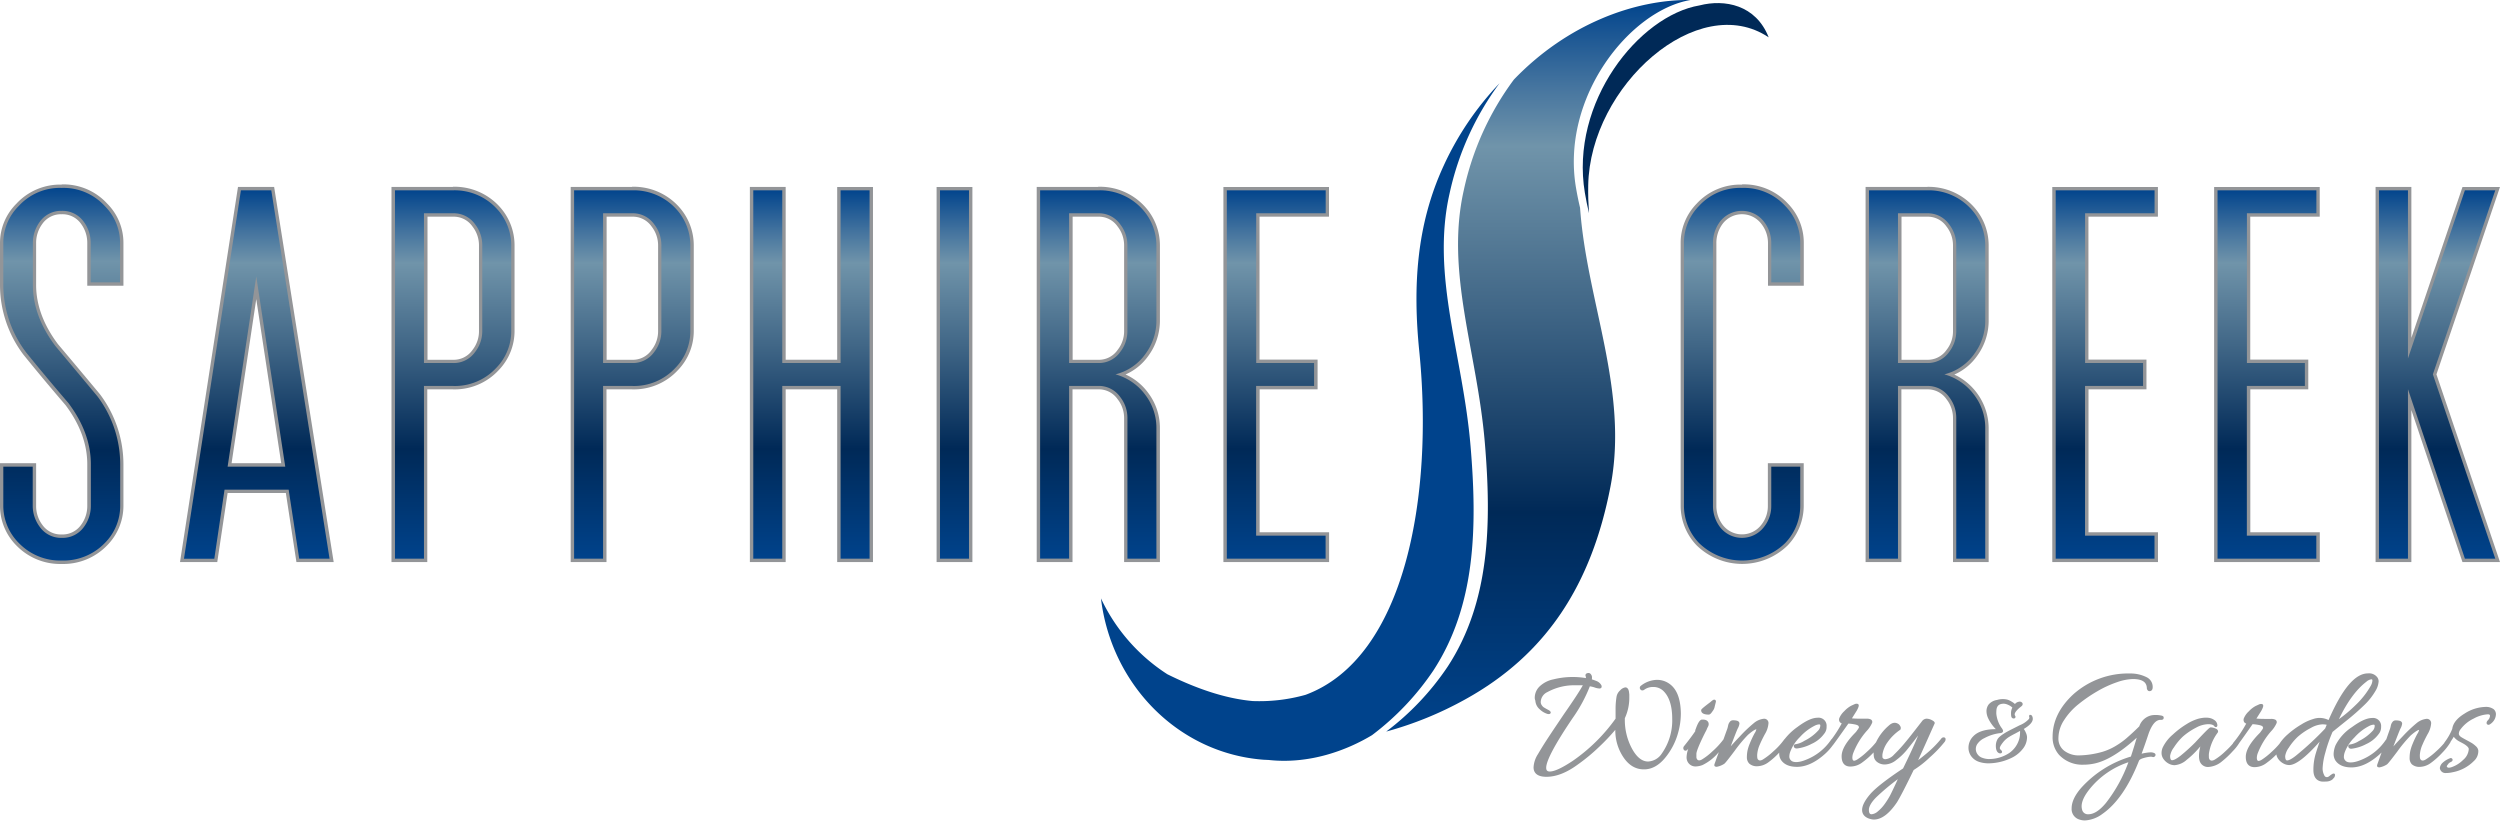 <svg id="Layer_1" data-name="Layer 1" xmlns="http://www.w3.org/2000/svg" xmlns:xlink="http://www.w3.org/1999/xlink" viewBox="0 0 755.66 248.02"><defs><style>.cls-1{fill:url(#linear-gradient);}.cls-2{fill:#939598;}.cls-3{fill:url(#linear-gradient-2);}.cls-4{fill:url(#linear-gradient-3);}.cls-5{fill:url(#linear-gradient-4);}.cls-6{fill:url(#linear-gradient-5);}.cls-7{fill:url(#linear-gradient-6);}.cls-8{fill:url(#linear-gradient-7);}.cls-9{fill:url(#linear-gradient-8);}.cls-10{fill:url(#linear-gradient-9);}.cls-11{fill:url(#linear-gradient-10);}.cls-12{fill:url(#linear-gradient-11);}.cls-13{fill:url(#linear-gradient-12);}.cls-14{fill:url(#linear-gradient-13);}.cls-15{fill:#002957;}.cls-16{fill:url(#linear-gradient-14);}.cls-17{fill:#00438c;}</style><linearGradient id="linear-gradient" x1="18.65" y1="169.94" x2="18.65" y2="56.28" gradientUnits="userSpaceOnUse"><stop offset="0" stop-color="#00438c"/><stop offset="0.3" stop-color="#002957"/><stop offset="0.58" stop-color="#416787"/><stop offset="0.8" stop-color="#7094aa"/><stop offset="0.88" stop-color="#46759f"/><stop offset="1" stop-color="#00438c"/></linearGradient><linearGradient id="linear-gradient-2" x1="77.61" y1="169.37" x2="77.61" y2="57.02" xlink:href="#linear-gradient"/><linearGradient id="linear-gradient-3" x1="136.93" y1="169.37" x2="136.93" y2="57.02" xlink:href="#linear-gradient"/><linearGradient id="linear-gradient-4" x1="191.1" y1="169.37" x2="191.1" y2="57.02" xlink:href="#linear-gradient"/><linearGradient id="linear-gradient-5" x1="245.26" y1="169.37" x2="245.26" y2="57.02" xlink:href="#linear-gradient"/><linearGradient id="linear-gradient-6" x1="288.51" y1="169.37" x2="288.51" y2="57.02" xlink:href="#linear-gradient"/><linearGradient id="linear-gradient-7" x1="331.96" y1="169.37" x2="331.96" y2="57.02" xlink:href="#linear-gradient"/><linearGradient id="linear-gradient-8" x1="385.76" y1="169.37" x2="385.76" y2="57.02" xlink:href="#linear-gradient"/><linearGradient id="linear-gradient-9" x1="526.58" y1="169.94" x2="526.58" y2="56.28" xlink:href="#linear-gradient"/><linearGradient id="linear-gradient-10" x1="582.5" y1="169.37" x2="582.5" y2="57.02" xlink:href="#linear-gradient"/><linearGradient id="linear-gradient-11" x1="636.31" y1="169.37" x2="636.31" y2="57.02" xlink:href="#linear-gradient"/><linearGradient id="linear-gradient-12" x1="685.22" y1="169.37" x2="685.22" y2="57.02" xlink:href="#linear-gradient"/><linearGradient id="linear-gradient-13" x1="736.76" y1="169.37" x2="736.76" y2="57.02" xlink:href="#linear-gradient"/><linearGradient id="linear-gradient-14" x1="465" y1="221.13" x2="465" y2="0" xlink:href="#linear-gradient"/></defs><title>cesArtboard 1</title><path class="cls-1" d="M18.65,169.94A17.91,17.91,0,0,1,5.3,164.49,16.45,16.45,0,0,1,.52,152.87V140.53h9.89v12.34a10.15,10.15,0,0,0,2,6.06,7.33,7.33,0,0,0,6.28,3.13,7.35,7.35,0,0,0,6.29-3.13,10.15,10.15,0,0,0,2-6.06V140.31c0-6.16-2.26-12.29-6.7-18.2-4.2-4.88-8.47-10-12.67-15.15a34.61,34.61,0,0,1-7-20.88V73.52A16.24,16.24,0,0,1,5.3,61.91a17.43,17.43,0,0,1,13.35-5.63A17.49,17.49,0,0,1,32,61.91a16.31,16.31,0,0,1,4.77,11.61V85.86H26.9V73.52a10.23,10.23,0,0,0-2-6.14,7.32,7.32,0,0,0-6.28-3.13,7.33,7.33,0,0,0-6.28,3.13,10.28,10.28,0,0,0-2,6.14V86.08c0,6.16,2.25,12.29,6.7,18.2q6.26,7.47,12.66,15.15a34.88,34.88,0,0,1,7,20.88v12.56A16.45,16.45,0,0,1,32,164.48,17.9,17.9,0,0,1,18.65,169.94Z"/><path class="cls-2" d="M18.65,56.8a16.91,16.91,0,0,1,13,5.46,15.72,15.72,0,0,1,4.64,11.26V85.34H27.41V73.52a10.75,10.75,0,0,0-2.06-6.44,7.9,7.9,0,0,0-6.7-3.35A7.9,7.9,0,0,0,12,67.08a10.75,10.75,0,0,0-2.06,6.44V86.08q0,9.47,6.8,18.51,6.28,7.5,12.68,15.17a34.18,34.18,0,0,1,6.91,20.55v12.56a15.92,15.92,0,0,1-4.64,11.26,17.38,17.38,0,0,1-13,5.3,17.35,17.35,0,0,1-13-5.3A15.92,15.92,0,0,1,1,152.87V141.05H9.89v11.82A10.62,10.62,0,0,0,12,159.23a7.9,7.9,0,0,0,6.7,3.35,7.9,7.9,0,0,0,6.7-3.35,10.62,10.62,0,0,0,2.06-6.36V140.31q0-9.45-6.8-18.51-6.39-7.42-12.68-15.17A33.91,33.91,0,0,1,1,86.08V73.52A15.72,15.72,0,0,1,5.67,62.26a16.87,16.87,0,0,1,13-5.46m0-1a18,18,0,0,0-13.74,5.8A16.75,16.75,0,0,0,0,73.52V86.08a35,35,0,0,0,7.11,21.16c4.21,5.2,8.47,10.3,12.7,15.21,4.36,5.81,6.57,11.82,6.57,17.86v12.56a9.55,9.55,0,0,1-1.86,5.76,6.86,6.86,0,0,1-5.87,2.92,6.87,6.87,0,0,1-5.87-2.93,9.5,9.5,0,0,1-1.86-5.75V140H0v12.85a17,17,0,0,0,4.92,12,18.44,18.44,0,0,0,13.73,5.62,18.41,18.41,0,0,0,13.73-5.62,17,17,0,0,0,4.93-12V140.31a35.28,35.28,0,0,0-7.11-21.16l0,0,0,0Q23.79,111.45,17.5,104c-4.36-5.82-6.58-11.83-6.58-17.87V73.52a9.62,9.62,0,0,1,1.87-5.84,6.86,6.86,0,0,1,5.86-2.92,6.85,6.85,0,0,1,5.87,2.93,9.63,9.63,0,0,1,1.86,5.83V86.37H37.31V73.52a16.77,16.77,0,0,0-4.93-12,17.94,17.94,0,0,0-13.73-5.78Z"/><path class="cls-3" d="M90,169.37l-3.19-20.88H68.32l-3.09,20.88H55L72.38,57H82.43l17.79,112.35Zm-4.38-28.84L77.46,87,69.4,140.53Z"/><path class="cls-2" d="M82,57.53,99.61,168.86H90.44L87.25,148H67.87l-3.09,20.88H55.61L72.82,57.53H82M68.8,141.05H86.22l-8.76-57.5-8.66,57.5M82.87,56.5H71.94l-.14.88L54.59,168.7l-.18,1.19H65.67l.13-.88,3-20h17.6l3.06,20,.14.88h11.26l-.19-1.19L83,57.37l-.14-.87ZM70,140l7.46-49.59L85,140Z"/><path class="cls-4" d="M118.85,169.37V57h18a17.9,17.9,0,0,1,13.46,5.54A16.83,16.83,0,0,1,155,74.17V99.94a16.47,16.47,0,0,1-4.68,11.61,17.58,17.58,0,0,1-13.46,5.63h-8.24v52.19Zm18-60.16a7.36,7.36,0,0,0,6.29-3.13,9.74,9.74,0,0,0,2.06-6.14V74.17a9.82,9.82,0,0,0-2.06-6A7.37,7.37,0,0,0,136.88,65h-8.24v44.23Z"/><path class="cls-2" d="M136.88,57.53A17.35,17.35,0,0,1,150,62.92a16.26,16.26,0,0,1,4.53,11.25V99.94A15.9,15.9,0,0,1,150,111.2a17,17,0,0,1-13.09,5.46h-8.76v52.2h-8.76V57.53h17.52m-8.76,52.2h8.76a7.89,7.89,0,0,0,6.7-3.34,10.2,10.2,0,0,0,2.16-6.45V74.17a10.27,10.27,0,0,0-2.16-6.36,7.89,7.89,0,0,0-6.7-3.34h-8.76v45.26m8.76-53.23H118.33V169.89h10.82v-52.2h7.73a18.07,18.07,0,0,0,13.84-5.79,17,17,0,0,0,4.81-12V74.17a17.33,17.33,0,0,0-4.8-12,18.42,18.42,0,0,0-13.85-5.72Zm-7.73,9h7.73a6.86,6.86,0,0,1,5.87,2.92,9.24,9.24,0,0,1,2,5.75V99.94a9.09,9.09,0,0,1-1.94,5.81,6.9,6.9,0,0,1-5.89,3h-7.73V65.5Z"/><path class="cls-5" d="M173,169.37V57h18a17.9,17.9,0,0,1,13.46,5.54,16.88,16.88,0,0,1,4.68,11.61V99.94a16.47,16.47,0,0,1-4.68,11.61,17.58,17.58,0,0,1-13.46,5.63H182.8v52.19Zm18-60.16a7.33,7.33,0,0,0,6.28-3.13,9.75,9.75,0,0,0,2.07-6.14V74.17a9.88,9.88,0,0,0-2.06-6A7.37,7.37,0,0,0,191.05,65H182.8v44.23Z"/><path class="cls-2" d="M191.05,57.53a17.35,17.35,0,0,1,13.09,5.39,16.26,16.26,0,0,1,4.53,11.25V99.94a15.9,15.9,0,0,1-4.53,11.26,17,17,0,0,1-13.09,5.46h-8.76v52.2h-8.76V57.53h17.52m-8.76,52.2h8.76a7.9,7.9,0,0,0,6.7-3.34,10.2,10.2,0,0,0,2.16-6.45V74.17a10.27,10.27,0,0,0-2.16-6.36,7.9,7.9,0,0,0-6.7-3.34h-8.76v45.26m8.76-53.23H172.5V169.89h10.82v-52.2h7.73a18.07,18.07,0,0,0,13.84-5.79,17,17,0,0,0,4.81-12V74.17a17.38,17.38,0,0,0-4.8-12,18.44,18.44,0,0,0-13.85-5.72Zm-7.73,9h7.73a6.86,6.86,0,0,1,5.87,2.92,9.24,9.24,0,0,1,2,5.75V99.94a9.1,9.1,0,0,1-1.95,5.81,6.87,6.87,0,0,1-5.88,3h-7.73V65.5Z"/><polygon class="cls-6" points="253.56 169.37 253.56 117.18 236.97 117.18 236.97 169.37 227.18 169.37 227.18 57.02 236.97 57.02 236.97 109.21 253.56 109.21 253.56 57.02 263.35 57.02 263.35 169.37 253.56 169.37"/><path class="cls-2" d="M262.84,57.53V168.86h-8.76v-52.2H236.45v52.2h-8.76V57.53h8.76v52.2h17.63V57.53h8.76m1-1H253.05v52.2H237.48V56.5H226.66V169.89h10.82v-52.2h15.57v52.2h10.82V56.5Z"/><rect class="cls-7" x="283.61" y="57.02" width="9.79" height="112.35"/><path class="cls-2" d="M292.89,57.53V168.86h-8.76V57.53h8.76m1-1H283.1V169.89h10.82V56.5Z"/><path class="cls-8" d="M340.25,169.37v-43a9.8,9.8,0,0,0-2.06-6.05,7.33,7.33,0,0,0-6.28-3.14h-8.25v52.19h-9.79V57h18a17.91,17.91,0,0,1,13.46,5.54A16.87,16.87,0,0,1,350,74.17v23a17.48,17.48,0,0,1-3.39,10.08,16,16,0,0,1-7.83,5.92,17.44,17.44,0,0,1,11.22,16v40.15Zm-8.34-60.16a7.34,7.34,0,0,0,6.28-3.13,9.74,9.74,0,0,0,2.06-6.14V74.17a9.82,9.82,0,0,0-2.06-6A7.35,7.35,0,0,0,331.91,65h-8.25v44.23Z"/><path class="cls-2" d="M331.91,57.53A17.31,17.31,0,0,1,345,62.92a16.23,16.23,0,0,1,4.54,11.25v23a16.92,16.92,0,0,1-3.3,9.79,15.72,15.72,0,0,1-9.07,6.19,16.73,16.73,0,0,1,9.07,6.28,16.42,16.42,0,0,1,3.3,9.79v39.64h-8.76V126.37A10.22,10.22,0,0,0,338.6,120a7.9,7.9,0,0,0-6.69-3.35h-8.76v52.2h-8.76V57.53h17.52m-8.76,52.2h8.76a7.89,7.89,0,0,0,6.69-3.34,10.15,10.15,0,0,0,2.17-6.45V74.17a10.22,10.22,0,0,0-2.17-6.36,7.89,7.89,0,0,0-6.69-3.34h-8.76v45.26m8.76-53.23H313.36V169.89h10.82v-52.2h7.73a6.87,6.87,0,0,1,5.87,2.93,9.2,9.2,0,0,1,2,5.75v43.52h10.82V129.22a17.55,17.55,0,0,0-3.49-10.39,17.29,17.29,0,0,0-6.9-5.64,16.5,16.5,0,0,0,6.9-5.64,18,18,0,0,0,3.49-10.38v-23a17.34,17.34,0,0,0-4.81-12,18.4,18.4,0,0,0-13.84-5.72Zm-7.73,9h7.73a6.86,6.86,0,0,1,5.87,2.92,9.24,9.24,0,0,1,2,5.75V99.94a9.1,9.1,0,0,1-1.95,5.81,6.87,6.87,0,0,1-5.88,3h-7.73V65.5Z"/><polygon class="cls-9" points="370.31 169.37 370.31 57.02 401.22 57.02 401.22 64.98 380.2 64.98 380.2 109.21 397.72 109.21 397.72 117.18 380.2 117.18 380.2 161.41 401.22 161.41 401.22 169.37 370.31 169.37"/><path class="cls-2" d="M400.71,57.53v6.94h-21v45.26H397.2v6.93H379.68v45.26h21v6.94H370.82V57.53h29.89m1-1H369.79V169.89h31.95v-9h-21v-43.2h17.52v-9H380.71V65.5h21v-9Z"/><path class="cls-10" d="M526.53,169.94a17.91,17.91,0,0,1-13.35-5.45,16.86,16.86,0,0,1-4.68-11.62V73.52a16.46,16.46,0,0,1,4.67-11.61,18.8,18.8,0,0,1,26.83,0,16.46,16.46,0,0,1,4.67,11.61V85.86h-9.79V73.52a9.9,9.9,0,0,0-2.06-6.13,7.87,7.87,0,0,0-12.57,0,10.28,10.28,0,0,0-2,6.14v79.35a10.15,10.15,0,0,0,2,6.06,7.88,7.88,0,0,0,12.57,0,9.62,9.62,0,0,0,2.06-6.06V140.53h9.79v12.34a16.81,16.81,0,0,1-4.67,11.6A18,18,0,0,1,526.53,169.94Z"/><path class="cls-2" d="M526.53,56.8a17,17,0,0,1,13.09,5.46,15.9,15.9,0,0,1,4.53,11.26V85.34h-8.76V73.52a10.4,10.4,0,0,0-2.16-6.44,8.38,8.38,0,0,0-13.4,0,10.75,10.75,0,0,0-2.06,6.44v79.35a10.62,10.62,0,0,0,2.06,6.36,8.38,8.38,0,0,0,13.4,0,10.05,10.05,0,0,0,2.16-6.36V141.05h8.76v11.82a16.29,16.29,0,0,1-4.53,11.26,18.68,18.68,0,0,1-26.07,0A16.25,16.25,0,0,1,509,152.87V73.52a15.87,15.87,0,0,1,4.54-11.26,16.87,16.87,0,0,1,13-5.46m0-1a17.94,17.94,0,0,0-13.74,5.8A16.92,16.92,0,0,0,508,73.52v79.35a17.31,17.31,0,0,0,4.81,11.95,19.69,19.69,0,0,0,27.57,0,17.31,17.31,0,0,0,4.82-12V140H534.36v12.85a9,9,0,0,1-1.94,5.73,7.35,7.35,0,0,1-11.76,0,9.5,9.5,0,0,1-1.86-5.75V73.52a9.62,9.62,0,0,1,1.87-5.84,7.34,7.34,0,0,1,11.73,0,9.32,9.32,0,0,1,2,5.83V86.37h10.82V73.52a17,17,0,0,0-4.81-12,18.07,18.07,0,0,0-13.84-5.79Z"/><path class="cls-11" d="M590.8,169.37v-43a9.84,9.84,0,0,0-2.06-6.05,7.35,7.35,0,0,0-6.29-3.14H574.2v52.19h-9.79V57h18a17.9,17.9,0,0,1,13.46,5.54,16.83,16.83,0,0,1,4.68,11.61v23a17.48,17.48,0,0,1-3.39,10.08,16.08,16.08,0,0,1-7.84,5.92,17.47,17.47,0,0,1,11.23,16v40.15Zm-8.35-60.16a7.33,7.33,0,0,0,6.28-3.13,9.69,9.69,0,0,0,2.07-6.14V74.17a9.86,9.86,0,0,0-2.06-6A7.37,7.37,0,0,0,582.45,65H574.2v44.23Z"/><path class="cls-2" d="M582.45,57.53a17.35,17.35,0,0,1,13.09,5.39,16.26,16.26,0,0,1,4.53,11.25v23a16.92,16.92,0,0,1-3.3,9.79,15.73,15.73,0,0,1-9.06,6.19,16.74,16.74,0,0,1,9.06,6.28,16.42,16.42,0,0,1,3.3,9.79v39.64h-8.76V126.37a10.27,10.27,0,0,0-2.16-6.36,7.9,7.9,0,0,0-6.7-3.35h-8.76v52.2h-8.76V57.53h17.52m-8.76,52.2h8.76a7.89,7.89,0,0,0,6.7-3.34,10.2,10.2,0,0,0,2.16-6.45V74.17a10.27,10.27,0,0,0-2.16-6.36,7.89,7.89,0,0,0-6.7-3.34h-8.76v45.26m8.76-53.23H563.9V169.89h10.82v-52.2h7.73a6.87,6.87,0,0,1,5.87,2.93,9.2,9.2,0,0,1,2,5.75v43.52H601.1V129.22a18,18,0,0,0-10.38-16,16.53,16.53,0,0,0,6.89-5.64,18,18,0,0,0,3.49-10.38v-23a17.33,17.33,0,0,0-4.8-12,18.42,18.42,0,0,0-13.85-5.72Zm-7.73,9h7.73a6.86,6.86,0,0,1,5.87,2.92,9.22,9.22,0,0,1,2,5.75V99.94a9.05,9.05,0,0,1-1.94,5.81,6.9,6.9,0,0,1-5.89,3h-7.73V65.5Z"/><polygon class="cls-12" points="620.85 169.37 620.85 57.02 651.77 57.02 651.77 64.98 630.74 64.98 630.74 109.21 648.26 109.21 648.26 117.18 630.74 117.18 630.74 161.41 651.77 161.41 651.77 169.37 620.85 169.37"/><path class="cls-2" d="M651.25,57.53v6.94h-21v45.26h17.52v6.93H630.23v45.26h21v6.94H621.36V57.53h29.89m1-1H620.33V169.89h31.95v-9h-21v-43.2h17.52v-9H631.26V65.5h21v-9Z"/><polygon class="cls-13" points="669.76 169.37 669.76 57.02 700.68 57.02 700.68 64.98 679.65 64.98 679.65 109.21 697.17 109.21 697.17 117.18 679.65 117.18 679.65 161.41 700.68 161.41 700.68 169.37 669.76 169.37"/><path class="cls-2" d="M700.16,57.53v6.94h-21v45.26h17.52v6.93H679.14v45.26h21v6.94H670.28V57.53h29.88m1-1H669.25V169.89h31.94v-9h-21v-43.2h17.52v-9H680.17V65.5h21v-9Z"/><polygon class="cls-14" points="744.68 169.37 728.36 120.79 728.36 169.37 718.57 169.37 718.57 57.02 728.36 57.02 728.36 105.22 744.68 57.02 754.94 57.02 735.91 113.16 754.94 169.37 744.68 169.37"/><path class="cls-2" d="M754.23,57.53l-18.86,55.62,18.86,55.71h-9.18l-17.21-51.22v51.22h-8.76V57.53h8.76v50.81l17.21-50.81h9.18m1.43-1H744.32l-.24.7-15.21,44.89V56.5H718.05V169.89h10.82V123.94l15.21,45.24.23.71h11.35l-.46-1.36-18.75-55.37L755.2,57.87l.46-1.37Z"/><path class="cls-2" d="M504.42,206.56a6.34,6.34,0,0,0-3.75-1.06,8.16,8.16,0,0,0-4.76,1.84.74.74,0,0,0-.11,1,.72.72,0,0,0,.45.33.94.94,0,0,0,.76-.19,4.42,4.42,0,0,1,2.72-.83,4.33,4.33,0,0,1,3.3,1.46c1.6,1.72,2.42,4.47,2.42,8.16a17.3,17.3,0,0,1-3.12,10.45,5.24,5.24,0,0,1-4.18,2.46c-1.8,0-3.43-1.29-4.84-3.86a18.23,18.23,0,0,1-2.18-8.91v-.33a14.6,14.6,0,0,0,1.35-6.32v-.85l-.1-.83c-.19-1.08-.7-1.31-1.1-1.31a2.63,2.63,0,0,0-1.56.9,3.29,3.29,0,0,0-1.11,2,22.7,22.7,0,0,0-.28,3.6c0,1.15,0,2.13,0,2.95a52.68,52.68,0,0,1-12.87,12.71c-3.25,2.17-5.62,3.27-7,3.27-.77,0-1.1-.34-1.1-1.14,0-2.13,2.72-7.22,8.08-15.13a44.8,44.8,0,0,0,5.11-9.48,7.64,7.64,0,0,1,1.43.34,4.82,4.82,0,0,0,1.37.31h0a.7.7,0,0,0,.71-.28.85.85,0,0,0-.12-.85,2.84,2.84,0,0,0-1.4-1.13c-.46-.18-.92-.35-1.38-.49a3,3,0,0,0,0-1c-.37-1-1-1-1.32-.88a.74.74,0,0,0-.54.35.68.68,0,0,0,0,.61,1.08,1.08,0,0,1,.06.53,24.35,24.35,0,0,0-9.85.39,8.52,8.52,0,0,0-4,2,4.78,4.78,0,0,0-1.61,3.6,2.4,2.4,0,0,0,.18.83,3.76,3.76,0,0,0,1.37,2.66,5.65,5.65,0,0,0,2.39,1.38,1.72,1.72,0,0,0,.48,0,.48.48,0,0,0,.4-.37c.06-.3-.2-.54-.51-.76-.59-.3-1.12-.6-1.59-.89a2.21,2.21,0,0,1-.61-.66,1.64,1.64,0,0,1-.3-1,3.42,3.42,0,0,1,2-2.94,16.87,16.87,0,0,1,8.72-2.06c.76,0,1.43,0,2,0-.9,1.65-2.82,4.58-5.71,8.72l-2.43,3.61c-1.14,1.7-2.11,3.16-2.92,4.41s-1.65,2.61-2.5,4.06a8.15,8.15,0,0,0-1.33,4c0,1.3.68,2.86,3.89,2.86,3,0,6.2-1.28,9.59-3.79a55.12,55.12,0,0,0,6.31-5.23,61.78,61.78,0,0,0,4.92-5.18v.11a14.49,14.49,0,0,0,2.42,8.14c1.63,2.45,3.71,3.7,6.19,3.7h.09c2.29,0,4.4-1.15,6.29-3.4a20.25,20.25,0,0,0,4-7.68,21.71,21.71,0,0,0,.82-5.84C508,211.18,506.81,208.11,504.42,206.56Z"/><path class="cls-2" d="M516.49,216c.35,0,.7-.32,1.18-1.06a3,3,0,0,0,.63-1.41l.36-1.43V212a.5.5,0,0,0-.52-.52c-.2,0-.45.12-1.11.7l-.76.58c-2.07,1.59-2.07,1.73-2.07,1.94C514.21,215.55,515,216,516.49,216Z"/><path class="cls-2" d="M587.52,222.88a.88.88,0,0,0-.77.41,31.79,31.79,0,0,1-4.33,4.38c-1.08.9-1.95,1.6-2.63,2.09.67-1.46,1.58-3.47,2.67-5.91.54-1.21,2.18-4.88,2.28-5.09.27-.52-.48-.92-.79-1.08a3.48,3.48,0,0,0-1.65-.45,1.85,1.85,0,0,0-1.41.85l-2.34,3c-1.18,1.52-2.24,2.84-3.16,3.92s-1.89,2.12-2.9,3.1a4,4,0,0,1-2.68,1.39,1,1,0,0,1-.58-.23.55.55,0,0,1-.24-.49,4.75,4.75,0,0,1,0-.72,8.66,8.66,0,0,1,1.55-3.71,14.8,14.8,0,0,1,3.81-3.74l.09-.05,0-.09c.22-.44.08-.93-.46-1.51-.85-.64-1.89-.75-3.12.42a15.18,15.18,0,0,0-3.72,4.81l-.09.19a22.9,22.9,0,0,1-2.67,2.8,20.2,20.2,0,0,1-2.88,2.32,2.8,2.8,0,0,1-1,.45c-.2,0-.6,0-.6-1a4.11,4.11,0,0,1,.29-1.36,22.28,22.28,0,0,1,4-6.59,8.68,8.68,0,0,0,1.64-2.4.84.84,0,0,0-.34-1.12,2.73,2.73,0,0,0-1.3-.24h0l-1.56,0c-.81,0-1.77,0-2.86-.1l1.45-2.31c.66-1.18.69-1.61.53-1.88s-.72-.28-1.09-.13l-1.1.5a8,8,0,0,0-2.09,1.64,6,6,0,0,0-1.46,2,1.29,1.29,0,0,0,.12,1.33,1.48,1.48,0,0,0,.56.37,36.64,36.64,0,0,1-3,4.72.94.94,0,0,0-.18.17,16.25,16.25,0,0,1-7.66,6.12c-2,.84-3.81.93-4.51.17a1.59,1.59,0,0,1-.49-1.09,4.43,4.43,0,0,1,.21-1.32,12.17,12.17,0,0,1,3-4.64,15.12,15.12,0,0,1,4.35-3.37,3.65,3.65,0,0,1,1.42-.46c.26,0,.38.06.38.4a2.34,2.34,0,0,1-.51,1.33,14.08,14.08,0,0,1-4.3,3.24,6.92,6.92,0,0,1-2.49,1,1.28,1.28,0,0,0-.34.06.48.48,0,0,0-.36.59c0,.22.21.73,1,.66a12.56,12.56,0,0,0,4.4-1.4,9.42,9.42,0,0,0,3.74-3,3.18,3.18,0,0,0,.76-2.2,2.44,2.44,0,0,0-2.77-2.68c-1.52,0-3.5.9-6,2.76a18.34,18.34,0,0,0-3.87,3.65.81.81,0,0,0-.16.16,21.38,21.38,0,0,1-3.3,3.6,20.79,20.79,0,0,1-3.19,2.47c-.84.47-1.22.22-1.42,0s-.27-.45-.27-1.42a9,9,0,0,1,.82-3.17c.33-.8.84-1.85,1.52-3.11a7.36,7.36,0,0,0,1.07-3.19,1.29,1.29,0,0,0-1.38-1.45,5.59,5.59,0,0,0-3,1.29,41.86,41.86,0,0,0-4.22,4c-1.05,1.1-2,2.12-2.81,3.06,1.13-3,1.84-4.79,2.11-5.37a4.09,4.09,0,0,0,.53-1.52c0-.27-.12-.75-.91-.9a4.73,4.73,0,0,0-1.12-.09,1.14,1.14,0,0,0-.9.5,2.5,2.5,0,0,0-.39.7,6,6,0,0,0-.17.7,5.74,5.74,0,0,1-.25.86c-.13.35-.5,1.37-1.08,3l0,0a23.84,23.84,0,0,1-3.35,3.63,18.46,18.46,0,0,1-3.19,2.47c-.83.45-1.18.21-1.38,0a1.18,1.18,0,0,1-.27-.81c0-.41,0-.74,0-1,.06-.61.57-2.21,2.66-6.38.15-.27.3-.56.47-.91,0-.09.07-.2.13-.34s.15-.33.28-.57a1.49,1.49,0,0,0,.13-1.06c-.13-.43-.54-1-1.67-1h-.38c-.41.08-1,.48-1.82,2.84a1.25,1.25,0,0,0-.15.67c-.82,1.22-1.95,2.73-3.36,4.48a1,1,0,0,0-.25.59.89.89,0,0,0,.08.4.65.65,0,0,0,.5.41.82.82,0,0,0,.7-.33l.24-.29a8.35,8.35,0,0,0-.53,2.58,2.92,2.92,0,0,0,.11.87,2.66,2.66,0,0,0,2.7,1.94,6.22,6.22,0,0,0,2-.42,14.67,14.67,0,0,0,4.93-3.91c-.12.35-.25.71-.36,1l-.13.36c-.45,1.24-.69,1.94-.75,2.09a1.42,1.42,0,0,0-.11.5c0,.22.13.48.75.48a6.16,6.16,0,0,0,2.2-.87c.14-.08.42-.26,3.17-3.92a42.45,42.45,0,0,1,4.06-4.87c1.74-1.5,2.34-1.67,2.53-1.67a3.53,3.53,0,0,1-.56,1.24,30.07,30.07,0,0,0-1.43,3.05,12.68,12.68,0,0,0-.7,2.2,10.72,10.72,0,0,0-.18,2,2.63,2.63,0,0,0,.72,1.88,3.43,3.43,0,0,0,2.41.8,5.93,5.93,0,0,0,3.39-1.21,22.54,22.54,0,0,0,3.25-2.91c0,.07,0,.15,0,.22a3.66,3.66,0,0,0,.55,2c.93,1.38,2.55,2.08,4.82,2.08,2.59,0,5.28-1.18,8-3.5a16.36,16.36,0,0,0,2.8-3l.17-.2c.42-.54,2-2.75,4.57-6.38a13.64,13.64,0,0,1,1.87.24c1,.19,1.19.46,1.23.56l.11.34a3.65,3.65,0,0,1-.52.84l-.31.44a4.49,4.49,0,0,1-.42.46c-2.72,2.79-4,5.09-4,7,0,2.57,1.43,3.11,2.64,3.11a6,6,0,0,0,3.7-1.32,22.73,22.73,0,0,0,3.32-2.95v.06a10.6,10.6,0,0,0,.09,1.26,2.51,2.51,0,0,0,1,1.59,3.7,3.7,0,0,0,2.44.73,5.73,5.73,0,0,0,3.36-1.37,18.25,18.25,0,0,0,3-2.82c.81-1,1.72-2.13,2.8-3.56l.77-1c-.94,2.36-2.47,5.69-4.55,9.95-5,3.32-8.36,5.94-9.94,7.78s-2.44,3.47-2.44,4.78.85,2.31,2.55,2.74a4,4,0,0,0,1,.15c2.29,0,4.63-1.73,6.94-5.15.87-1.35,2.54-4.57,5.09-9.82a29.77,29.77,0,0,0,4.82-3.77,37,37,0,0,0,4.49-4.67,1.32,1.32,0,0,0,.34-.77.84.84,0,0,0-.06-.39A.57.57,0,0,0,587.52,222.88Zm-13.87,12.63c-.21.44-.45,1-.73,1.58-.66,1.41-1.18,2.49-1.55,3.22a23.19,23.19,0,0,1-1.61,2.59,11.51,11.51,0,0,1-2.18,2.37,3.28,3.28,0,0,1-1.86.85c-.24,0-.82,0-.82-1.34,0-1,.74-2.3,2.21-3.78A67.3,67.3,0,0,1,573.65,235.51Z"/><path class="cls-2" d="M613.73,216.08l-.25,0-.1.16a.48.48,0,0,0,0,.48.65.65,0,0,1,0,.29.69.69,0,0,1-.18.39,7.7,7.7,0,0,1-2.77,1.84l-2.11,1.07c-2.64,1.31-4.13,2.35-4.58,3.2a4.11,4.11,0,0,0-.47,1.9c0,1.26.35,2,1,2.25a.82.82,0,0,0,.63,0,.45.45,0,0,0,.19-.63,1.6,1.6,0,0,0-.45-.5.59.59,0,0,1-.16-.49c0-.13.08-.53.85-1.52a7.18,7.18,0,0,1,2-1.81c.38-.24,1-.59,1.82-1l1.43-.78a4.17,4.17,0,0,1,0,.71,6.65,6.65,0,0,1-.23,1.68,7.65,7.65,0,0,1-3,4.27,11.15,11.15,0,0,1-6.35,1.84,5.79,5.79,0,0,1-1.75-.35,2.86,2.86,0,0,1-1.51-1.09,2.71,2.71,0,0,1,.13-3.36,5.23,5.23,0,0,1,2-1.55,13.1,13.1,0,0,1,4.74-1.49c.17,0,.7-.09.83-.5.07-.23,0-.52-.59-1.29a9,9,0,0,1-1.44-4.11,10.89,10.89,0,0,1,.06-1.27c.18-1.17.89-1.72,2.25-1.72a3.57,3.57,0,0,1,1.29.36,4,4,0,0,1,1.25.82,3.64,3.64,0,0,0-.4,1.7c0,.79.08,1.19.29,1.38a.72.72,0,0,0,.71.19.49.49,0,0,0,.33-.3.57.57,0,0,0-.11-.53.62.62,0,0,1-.11-.39c0-.37.28-1,1.6-2.11a4.78,4.78,0,0,0,.53-.43.78.78,0,0,0,.28-.6.63.63,0,0,0-.24-.47,1,1,0,0,0-.92-.21,1.88,1.88,0,0,0-1.17.69,5,5,0,0,0-1-.72,5.12,5.12,0,0,0-1.34-.62,6,6,0,0,0-3.07.11,4.15,4.15,0,0,0-2.55,1.38,3.41,3.41,0,0,0-.65,2,5.28,5.28,0,0,0,.53,2.2,11.75,11.75,0,0,0,2.31,3.25l-.46,0c-2.95.08-5.09.8-6.37,2.15A4.87,4.87,0,0,0,595,226a4.31,4.31,0,0,0,1.18,3,4.73,4.73,0,0,0,2.14,1.32,9.11,9.11,0,0,0,2.7.41,16.33,16.33,0,0,0,7.43-1.87,9.46,9.46,0,0,0,2.9-2.42,5.68,5.68,0,0,0,1.35-3.66,3.67,3.67,0,0,0-.37-1.35,5.15,5.15,0,0,0-.61-1.09c1.83-1.1,2.72-2.11,2.72-3.08a1.92,1.92,0,0,0-.21-.84A.65.65,0,0,0,613.73,216.08Z"/><path class="cls-2" d="M654,216.86c0-.41-.49-.52-.69-.57l-.55-.09a7.7,7.7,0,0,0-2.35,0,5,5,0,0,0-3.78,3.34c-1.34,1.34-2.69,2.58-4,3.71a23,23,0,0,1-3,2.14,17.59,17.59,0,0,1-4.18,1.87,27.7,27.7,0,0,1-7,1.07,7.18,7.18,0,0,1-4.48-1.39,4.6,4.6,0,0,1-1.78-3.93,10,10,0,0,1,1.68-5.3,20,20,0,0,1,4.35-4.83,44.94,44.94,0,0,1,5.75-3.95,32.31,32.31,0,0,1,5.94-2.73,15.71,15.71,0,0,1,4.76-.95c2.75,0,4.14.86,4.24,2.64a1.11,1.11,0,0,0,.37.87.74.74,0,0,0,.67.12c.33-.07.73-.33.73-1.19a3.23,3.23,0,0,0-1.85-3,10.84,10.84,0,0,0-5-1.12,24.89,24.89,0,0,0-17.09,6.25c-4.18,3.85-6.31,8.17-6.31,12.83a8,8,0,0,0,1.93,5.49,9.61,9.61,0,0,0,7.45,3,15.17,15.17,0,0,0,2.84-.27c3.75-.66,8.19-3.31,13.2-7.88-.54,1.88-1.13,3.79-1.76,5.69a32.85,32.85,0,0,0-15,9.44c-1.93,2.21-2.91,4.3-2.91,6.2a3.3,3.3,0,0,0,2.29,3.38,5.29,5.29,0,0,0,1.74.29,9.75,9.75,0,0,0,5.31-2c4.29-3,8-8.36,11-16,.14-.37.67-.67,1.54-.89a9.28,9.28,0,0,1,1.94-.37,1.49,1.49,0,0,1,.58.06.66.66,0,0,0,.8-.22.59.59,0,0,0,.16-.48.63.63,0,0,0-.36-.45,2.52,2.52,0,0,0-1.25-.23,14.5,14.5,0,0,0-2.6.41c.65-1.76,1.35-3.75,2.07-5.93,1-2.86,2.23-4.31,3.67-4.31h.07a.9.9,0,0,0,.73-.2A.7.7,0,0,0,654,216.86Zm-10.66,13.53a44.64,44.64,0,0,1-6.79,12.31c-1.88,2.27-3.66,3.42-5.31,3.42a1.78,1.78,0,0,1-1.92-1.5,3.48,3.48,0,0,1-.12-.9c0-1.5.85-3.3,2.53-5.35A25.15,25.15,0,0,1,643.36,230.39Z"/><path class="cls-2" d="M704.89,234a3.21,3.21,0,0,0-.56.38,3.6,3.6,0,0,1-.54.4.92.92,0,0,1-.67.09.81.81,0,0,1-.58-.54,4.34,4.34,0,0,1-.49-2.25,20.22,20.22,0,0,1,.8-4.54,43.47,43.47,0,0,1,2.19-6.3c.26-.22,1.15-.95,4.11-3.33a71.35,71.35,0,0,0,5.83-5.13,19.11,19.11,0,0,0,3-3.87,6.53,6.53,0,0,0,1-3,2.26,2.26,0,0,0-.37-1.13,3.1,3.1,0,0,0-2.85-1.24c-3.88,0-7.78,4.62-11.92,14.11a5.9,5.9,0,0,0-4.69-.3,14.13,14.13,0,0,0-3.51,1.61,26.09,26.09,0,0,0-4.21,3.07,13.59,13.59,0,0,0-2.45,2.81,24.68,24.68,0,0,1-2.33,2.4,20.69,20.69,0,0,1-2.89,2.32,2.8,2.8,0,0,1-1,.45c-.19,0-.6,0-.6-1a4.11,4.11,0,0,1,.29-1.36,22.28,22.28,0,0,1,4-6.59,8.68,8.68,0,0,0,1.64-2.4.85.85,0,0,0-.33-1.12,2.78,2.78,0,0,0-1.3-.24h0l-1.57,0c-.81,0-1.77,0-2.86-.1l1.46-2.31c.65-1.18.68-1.61.52-1.88s-.71-.28-1.09-.13l-1.09.5a7.84,7.84,0,0,0-2.1,1.64,5.76,5.76,0,0,0-1.45,2,1.32,1.32,0,0,0,.11,1.33,1.57,1.57,0,0,0,.56.37,36,36,0,0,1-4,5.91l0,.09a24.9,24.9,0,0,1-2.4,2.46,18.1,18.1,0,0,1-3.18,2.47c-.84.45-1.22.21-1.43,0a1.18,1.18,0,0,1-.27-.81,8.86,8.86,0,0,1,0-1,14.07,14.07,0,0,1,2.65-6.38.71.71,0,0,0,.09-.61,1.16,1.16,0,0,0-.75-.65,3.76,3.76,0,0,0-1.43-.34c-.23,0-.47,0-4.7,4.56a57.23,57.23,0,0,1-4.32,3.92c-1.52,1.2-2.29,1.45-2.66,1.45-.15,0-.6,0-.6-1.32a5.73,5.73,0,0,1,1.13-2.53,17.61,17.61,0,0,1,2.7-3.28,19.75,19.75,0,0,1,4-2.71,8.13,8.13,0,0,1,3.66-1.06c1,0,1.64.23,1.93.69l0,.08.09,0a.49.49,0,0,0,.62,0,.68.68,0,0,0,.15-.51,2,2,0,0,0-1-1.56c-1.22-.87-3-.79-4.78-.34a14.26,14.26,0,0,0-3.5,1.61A25.66,25.66,0,0,0,656.8,222a12.08,12.08,0,0,0-3,3.76,4.17,4.17,0,0,0-.44,1.86,3.11,3.11,0,0,0,.65,1.89,4.42,4.42,0,0,0,1.54,1.32,3.72,3.72,0,0,0,1.7.46,6.16,6.16,0,0,0,3.74-1.65,25.73,25.73,0,0,0,3.48-3.32l.62-.7a11.51,11.51,0,0,0-.41,2.95,5.08,5.08,0,0,0,.16,1.32,2.6,2.6,0,0,0,2.61,1.94,7,7,0,0,0,4.11-1.64,27,27,0,0,0,3.31-3.12,13.83,13.83,0,0,0,2-2.53c.74-1,2.11-2.94,4-5.65a14,14,0,0,1,1.87.24c1,.19,1.18.46,1.22.56l.11.34a3.25,3.25,0,0,1-.52.84l-.31.44a4.49,4.49,0,0,1-.42.46c-2.72,2.79-4,5.09-4,7,0,2.57,1.44,3.11,2.64,3.11a6,6,0,0,0,3.7-1.32,22,22,0,0,0,2.91-2.52,3.27,3.27,0,0,0,.61,1.43,4.42,4.42,0,0,0,1.54,1.32,3.72,3.72,0,0,0,1.71.46c1.95,0,5-2.32,9.22-7.07-.36,1-.75,2.19-1.15,3.48a17,17,0,0,0-.74,5.09c0,2.54,1.33,3.3,2.46,3.48a9.92,9.92,0,0,0,1.33,0,3.21,3.21,0,0,0,1.92-.59,9.94,9.94,0,0,0,.7-.79l0-.08c.19-.44.17-.75-.08-.92A.74.74,0,0,0,704.89,234Zm-13.07-8a17.23,17.23,0,0,1,2.7-3.28,19.41,19.41,0,0,1,4-2.71,7.81,7.81,0,0,1,3.32-1.06,6.3,6.3,0,0,1,1.44.12l-.47,1.14a91.55,91.55,0,0,1-8.82,8.19c-1.51,1.2-2.28,1.45-2.66,1.45-.15,0-.6,0-.6-1.32A5.68,5.68,0,0,1,691.82,226Zm15.12-8.56c2.5-5.24,5.3-9.06,8.32-11.37a2.85,2.85,0,0,1,1.52-.74c.15,0,.31,0,.31.4a3.76,3.76,0,0,1-.55,1.66h0a25,25,0,0,1-4.56,5.76A42,42,0,0,1,706.94,217.4Z"/><path class="cls-2" d="M753.75,214.37a4,4,0,0,0-2.63-.69,12.15,12.15,0,0,0-6.15,2c-2.27,1.37-3.53,2.95-3.74,4.63a17.12,17.12,0,0,1-2.39,4.15.36.36,0,0,0,0,.09,23.52,23.52,0,0,1-2.53,2.6,20.79,20.79,0,0,1-3.19,2.47c-.84.47-1.22.22-1.42,0s-.27-.45-.27-1.42a9,9,0,0,1,.82-3.17c.33-.8.84-1.85,1.52-3.11a7.36,7.36,0,0,0,1.07-3.19,1.29,1.29,0,0,0-1.38-1.45,5.64,5.64,0,0,0-3,1.29,43,43,0,0,0-4.21,4q-1.58,1.65-2.82,3.06c1.14-3,1.85-4.79,2.12-5.37a4.09,4.09,0,0,0,.53-1.52c0-.27-.12-.75-.91-.9a4.8,4.8,0,0,0-1.12-.09,1.14,1.14,0,0,0-.9.5,2.5,2.5,0,0,0-.39.7,6,6,0,0,0-.17.7,5.74,5.74,0,0,1-.25.86c-.13.35-.49,1.35-1.06,3a.93.93,0,0,0-.14.14,16.3,16.3,0,0,1-7.66,6.12c-2.06.84-3.82.93-4.52.17a1.59,1.59,0,0,1-.49-1.09,4.43,4.43,0,0,1,.21-1.32,12.17,12.17,0,0,1,3-4.64A15.14,15.14,0,0,1,716,219.5a3.6,3.6,0,0,1,1.42-.46c.25,0,.37.06.37.4a2.32,2.32,0,0,1-.5,1.33A14.26,14.26,0,0,1,713,224a6.89,6.89,0,0,1-2.48,1,1.34,1.34,0,0,0-.35.06.48.48,0,0,0-.35.59c0,.22.21.73,1,.66a12.58,12.58,0,0,0,4.39-1.4,9.53,9.53,0,0,0,3.75-3,3.23,3.23,0,0,0,.76-2.2,2.44,2.44,0,0,0-2.77-2.68c-1.53,0-3.51.9-6.05,2.76a14.41,14.41,0,0,0-4.92,5.41,7.57,7.57,0,0,0-.61,2.68,3.75,3.75,0,0,0,.55,2c.94,1.38,2.56,2.08,4.83,2.08,2.58,0,5.27-1.18,8-3.5.39-.33.76-.67,1.11-1-.12.35-.25.72-.38,1.06l-.12.36c-.45,1.24-.7,1.94-.75,2.09a1.42,1.42,0,0,0-.11.5c0,.22.13.48.75.48a6.23,6.23,0,0,0,2.2-.87c.14-.08.42-.26,3.17-3.92a42.45,42.45,0,0,1,4.06-4.87c1.74-1.5,2.34-1.67,2.53-1.67a3.53,3.53,0,0,1-.56,1.24,30.07,30.07,0,0,0-1.43,3.05,12.68,12.68,0,0,0-.7,2.2,10.72,10.72,0,0,0-.18,2A2.63,2.63,0,0,0,729,231a3.41,3.41,0,0,0,2.41.8,5.88,5.88,0,0,0,3.38-1.21,23.29,23.29,0,0,0,3.43-3.08,17.63,17.63,0,0,0,2.46-3.14s0-.07,0-.1c.41-.61.75-1.13,1-1.57a5.06,5.06,0,0,0,1.34,1.22c.07.05.27.16,1.2.65,1.76.93,2,1.56,2,1.85a4.64,4.64,0,0,1-1.71,3.28,9.17,9.17,0,0,1-3.61,2.23,2.74,2.74,0,0,1-.78.12.63.63,0,0,1-.5-.28c-.12-.15.06-.42.24-.63l0,0a2,2,0,0,1,.78-.74c.4-.17.6-.32.66-.53a.52.52,0,0,0-.13-.57.54.54,0,0,0-.6-.12,6.94,6.94,0,0,0-2.28,1.4,2.56,2.56,0,0,0-.8,1.45,1.17,1.17,0,0,0,.17.72,1.68,1.68,0,0,0,1.63.91,8.87,8.87,0,0,0,2-.23,12.13,12.13,0,0,0,6.46-3.39,4,4,0,0,0,1.35-3.23,2.18,2.18,0,0,0-.78-1.3,7.52,7.52,0,0,0-1.14-.89c-.3-.18-.81-.47-1.54-.86s-1.22-.67-1.52-.85c-.6-.35-.9-.73-.9-1.12a2.15,2.15,0,0,1,.52-1.35,10.64,10.64,0,0,1,4-3.26,10.17,10.17,0,0,1,4.23-1.27h.2c.44.09.5.29.45.59a2,2,0,0,1-.51,1.09c-.27.27-.61.68-.47,1.1l0,.08a.65.65,0,0,0,.42.3.72.72,0,0,0,.51-.11,3.88,3.88,0,0,0,1.49-1.59,3.65,3.65,0,0,0,.37-1.49A2,2,0,0,0,753.75,214.37Z"/><path class="cls-15" d="M534.61,11.29C530.73,1.41,521.27-.3,513.73,1.63c-18.3,3.08-39.27,29.26-34.68,56.66.35,2.06.77,4.11,1.24,6.14-.19-2.79-.28-5.59-.23-8.39C480.61,25.84,513.32-3,534.61,11.29Z"/><path class="cls-16" d="M511,0c-17-.19-37.36,7.35-53.41,24.06a86.48,86.48,0,0,0-15.12,33.35c-5.66,25,4,48.66,6.34,76.39,2.05,24.48,1.59,48.15-11.3,67.8A81.27,81.27,0,0,1,419,221.13a107.16,107.16,0,0,0,23.88-9.73c24.61-13.6,38.19-34.75,43.9-64.3,5.63-28.95-7.23-56.16-9.18-84.29-.48-2-.9-4.08-1.25-6.15C471.75,29.27,492.71,3.09,511,0Z"/><path class="cls-17" d="M444.5,134.89c-2.32-27.73-12-51.38-6.35-76.39a86.78,86.78,0,0,1,15.12-33.35,90.84,90.84,0,0,0-16.93,25C428.16,67.89,427,86.49,429,106.21c4.38,43.76-4.25,92.65-34.38,103.81a51.53,51.53,0,0,1-16,1.88c-7.37-.67-15.89-3.2-25.77-8.1a55.14,55.14,0,0,1-20.07-22.93c3.1,25.95,23.25,46.8,49.14,48.77l1.51.07c12.49,1.37,23.81-3,31.27-7.49a81.23,81.23,0,0,0,18.54-19.53C446.08,183,446.55,159.37,444.5,134.89Z"/></svg>